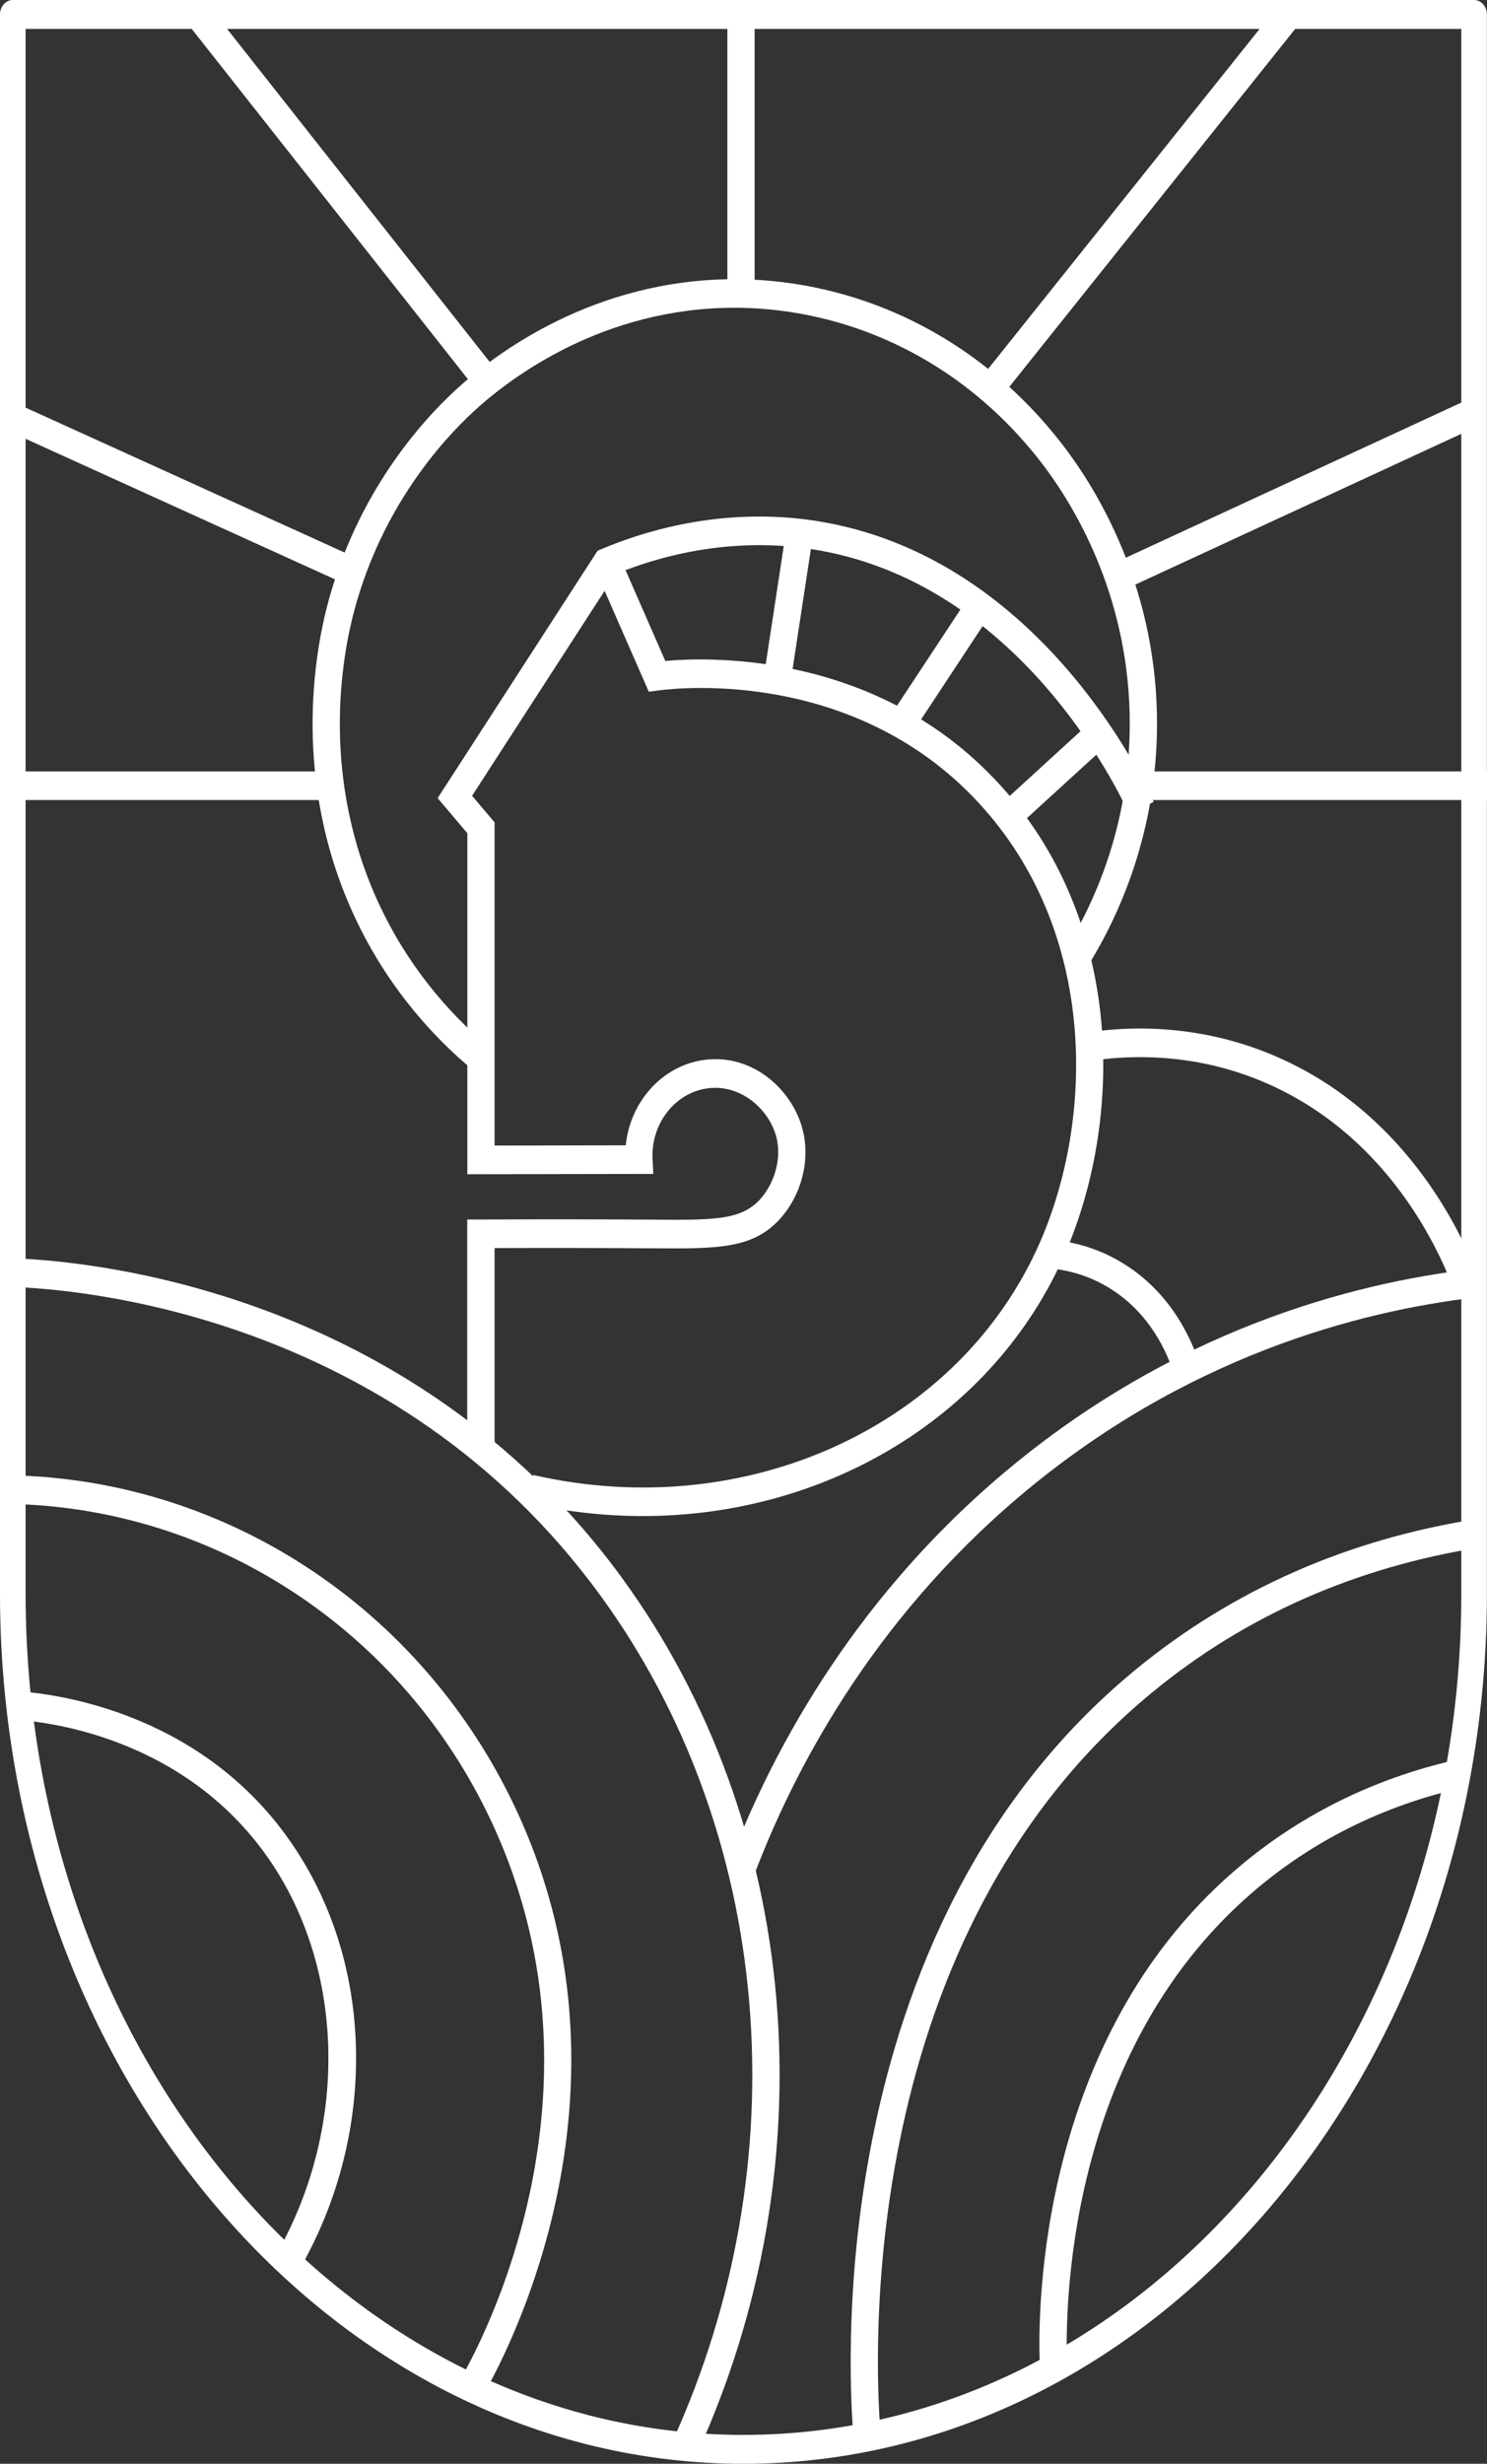 <svg width="32" height="53" viewBox="0 0 32 53" fill="none" xmlns="http://www.w3.org/2000/svg">
<rect x="0" y="0" width="32" height="53" fill="#333333" stroke="none"/>
<path d="M13.834 32.613C13.016 32.613 12.184 32.522 11.352 32.331L11.477 31.73C16.075 32.782 20.663 30.669 22.387 26.707C23.509 24.128 23.61 20.296 21.305 17.548C18.634 14.362 14.624 14.791 14.175 14.852L13.962 14.88L12.773 12.165L13.306 11.908L14.317 14.218C15.335 14.126 19.13 14.024 21.745 17.142C24.222 20.097 24.121 24.203 22.921 26.962C21.398 30.462 17.794 32.613 13.835 32.613H13.834Z" fill="white"/>
<path d="M10.238 23.067C9.143 22.178 8.247 21.032 7.647 19.755C6.259 16.803 6.777 14.01 7.064 12.947C7.698 10.603 9.047 9.09 9.796 8.397C10.533 7.715 12.563 6.117 15.507 6.011C16.704 5.968 17.933 6.187 19.061 6.645C21.01 7.436 22.266 8.751 22.977 9.714C23.7 10.693 24.91 12.76 24.899 15.603C24.889 17.912 24.088 19.686 23.418 20.768L22.926 20.433C23.554 19.419 24.303 17.759 24.312 15.6C24.323 12.942 23.19 11.006 22.514 10.09C21.848 9.189 20.673 7.958 18.85 7.218C17.795 6.79 16.646 6.585 15.527 6.625C12.774 6.724 10.874 8.219 10.185 8.858C9.485 9.507 8.221 10.923 7.629 13.115C7.36 14.11 6.875 16.723 8.173 19.483C8.734 20.677 9.572 21.748 10.596 22.581L10.238 23.067Z" fill="white"/>
<path d="M16.239 0.3H15.653V6.211H16.239V0.3Z" fill="white"/>
<path d="M4.435 0.049L3.983 0.441L10.388 8.561L10.84 8.169L4.435 0.049Z" fill="white"/>
<path d="M27.535 0.086L21.01 8.254L21.459 8.649L27.985 0.481L27.535 0.086Z" fill="white"/>
<path d="M0.339 8.673L0.107 9.238L7.565 12.625L7.798 12.06L0.339 8.673Z" fill="white"/>
<path d="M31.664 8.56L24.092 12.06L24.329 12.623L31.9 9.123L31.664 8.56Z" fill="white"/>
<path d="M7.297 16.595H0.138V17.21H7.297V16.595Z" fill="white"/>
<path d="M32 16.595H24.586V17.21H32V16.595Z" fill="white"/>
<path d="M15.001 52.781L14.473 52.515C15.825 49.547 16.396 46.281 16.123 43.065C15.851 39.848 14.744 36.826 12.925 34.328C8.484 28.227 1.581 27.723 0.242 27.684L0.259 27.068C1.644 27.109 8.788 27.631 13.392 33.953C15.278 36.544 16.425 39.676 16.708 43.009C16.99 46.335 16.4 49.713 15.002 52.78L15.001 52.781Z" fill="white"/>
<path d="M10.352 51.599L9.858 51.267C10.006 51.026 13.432 45.303 10.579 39.194C9.623 37.146 8.128 35.423 6.255 34.211C4.382 32.997 2.222 32.354 0.011 32.35V31.734C2.332 31.738 4.597 32.414 6.563 33.687C8.529 34.961 10.1 36.772 11.105 38.923C14.103 45.34 10.506 51.346 10.352 51.599Z" fill="white"/>
<path d="M6.407 48.886L5.907 48.565C7.506 45.823 7.447 42.364 5.763 39.958C3.916 37.32 0.906 37.027 0.322 36.995L0.352 36.381C0.983 36.416 4.232 36.732 6.235 39.594C7.137 40.882 7.631 42.444 7.661 44.11C7.692 45.775 7.259 47.426 6.407 48.886Z" fill="white"/>
<path d="M16.203 40.404L15.658 40.179C16.524 37.866 18.253 34.52 21.572 31.711C25.231 28.613 29.093 27.602 31.689 27.299L31.754 27.91C29.236 28.205 25.489 29.185 21.939 32.19C18.72 34.915 17.043 38.161 16.203 40.404Z" fill="white"/>
<path d="M18.376 52.53C18.272 51.423 17.562 41.555 24.453 35.905C26.534 34.199 29 33.113 31.784 32.676L31.871 33.284C29.188 33.706 26.814 34.75 24.815 36.39C18.171 41.837 18.86 51.398 18.96 52.47L18.377 52.53H18.376Z" fill="white"/>
<path d="M22.374 50.818C22.334 49.694 22.348 43.903 26.551 40.257C27.915 39.075 29.527 38.266 31.343 37.855L31.467 38.457C29.744 38.848 28.216 39.613 26.926 40.732C22.935 44.193 22.924 49.723 22.962 50.796L22.375 50.818H22.374Z" fill="white"/>
<path d="M0.276 0.103H31.723C31.82 0.103 31.9 0.196 31.9 0.311V34.281C31.9 44.547 24.768 52.897 15.999 52.897C7.23 52.897 0.098 44.546 0.098 34.28V0.311C0.098 0.196 0.177 0.103 0.276 0.103ZM31.545 0.519H0.454V34.281C0.454 44.317 7.428 52.481 15.999 52.481C24.57 52.481 31.545 44.316 31.545 34.281V0.519Z" fill="white"/>
<path d="M15.999 53C7.177 53 0 44.602 0 34.28V0.311C0 0.14 0.123 0 0.276 0H31.722C31.874 0 31.998 0.14 31.998 0.311V34.281C31.998 44.603 24.822 53 15.999 53ZM0.276 0.205C0.233 0.205 0.195 0.253 0.195 0.311V34.281C0.195 44.489 7.285 52.795 15.999 52.795C24.713 52.795 31.803 44.489 31.803 34.281V0.311C31.803 0.253 31.765 0.205 31.722 0.205H0.276ZM15.999 52.584C7.373 52.584 0.356 44.373 0.356 34.28V0.416H31.642V34.281C31.642 44.373 24.625 52.585 15.999 52.585V52.584ZM0.551 0.622V34.281C0.551 44.261 7.482 52.379 15.999 52.379C24.517 52.379 31.447 44.261 31.447 34.281V0.622H0.551Z" fill="white"/>
<path d="M31.272 27.705C30.907 26.739 29.779 24.372 27.189 23.274C25.748 22.663 24.394 22.687 23.514 22.814L23.434 22.205C24.799 22.007 26.173 22.18 27.408 22.704C30.209 23.89 31.424 26.439 31.817 27.48L31.272 27.706V27.705Z" fill="white"/>
<path d="M25.265 29.565C25.124 29.11 24.759 28.266 23.902 27.726C23.52 27.485 23.093 27.338 22.637 27.29L22.697 26.677C23.24 26.735 23.747 26.91 24.204 27.199C25.225 27.842 25.656 28.838 25.823 29.374L25.265 29.565Z" fill="white"/>
<path d="M10.641 31.058H10.055V26.234H10.347C11.609 26.227 12.827 26.229 13.967 26.236H14.043C15.34 26.247 15.932 26.251 16.342 25.815C16.619 25.521 16.838 24.99 16.709 24.468C16.563 23.883 15.955 23.314 15.227 23.412C14.526 23.506 14.006 24.173 14.043 24.93L14.059 25.253L10.057 25.26V17.924L9.418 17.169L12.86 11.847L12.943 11.812C14.447 11.182 16.04 10.971 17.551 11.204C22.301 11.938 24.582 16.707 24.827 17.249L24.298 17.512C24.067 17.002 21.915 12.5 17.466 11.813C16.085 11.6 14.627 11.786 13.244 12.35L10.159 17.119L10.643 17.69V24.643L13.466 24.638C13.559 23.701 14.252 22.922 15.153 22.801C16.211 22.659 17.063 23.458 17.276 24.312C17.442 24.978 17.239 25.737 16.76 26.248C16.177 26.868 15.418 26.863 14.04 26.853H13.964C12.915 26.845 11.798 26.844 10.643 26.848V31.058H10.641Z" fill="white"/>
<path d="M16.938 11.277L16.45 14.474L17.029 14.571L17.517 11.374L16.938 11.277Z" fill="white"/>
<path d="M20.888 12.779L19.274 15.225L19.756 15.576L21.37 13.129L20.888 12.779Z" fill="white"/>
<path d="M23.561 15.447L21.423 17.402L21.808 17.866L23.946 15.912L23.561 15.447Z" fill="white"/>
</svg>
